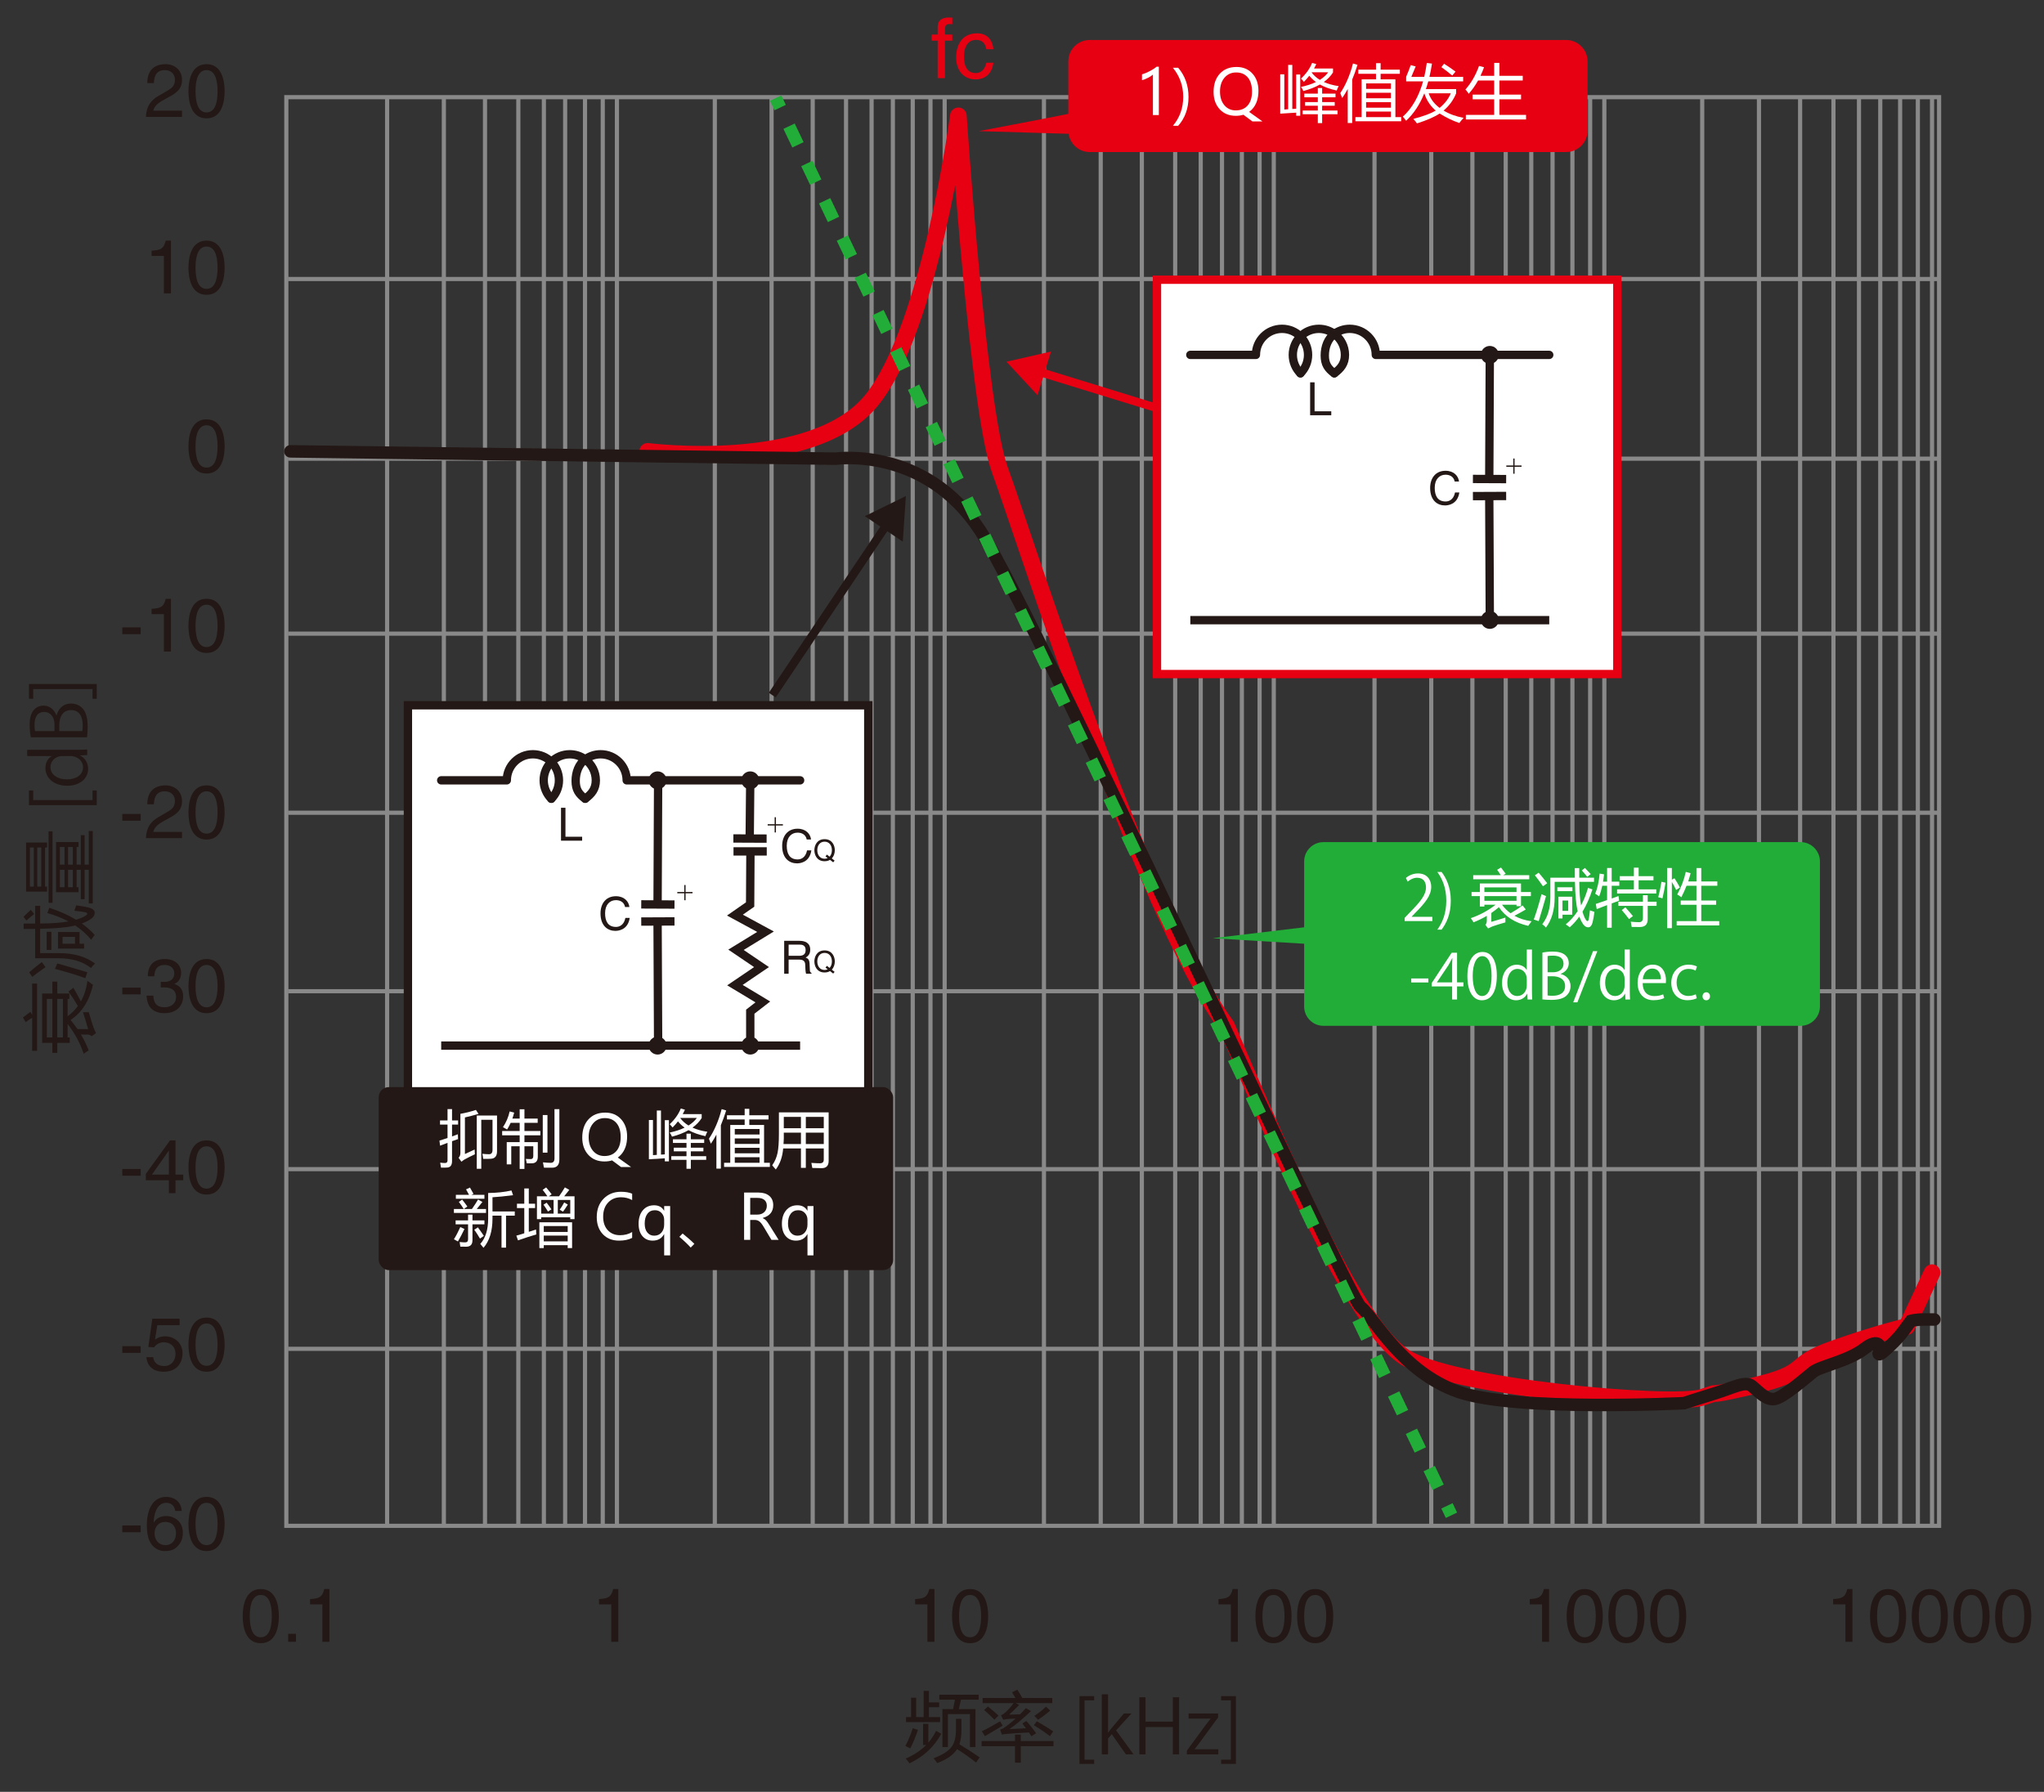 <?xml version="1.0" encoding="UTF-8"?>
<svg xmlns="http://www.w3.org/2000/svg" viewBox="0 0 490.481 430.021">
  <rect x="0" y="0" width="490.481" height="430.021" fill="#333333" stroke="none"/>
  <g id="uuid-98324f11-a0fa-415a-8ec9-ade8608ad5ac" data-name="グラフ罫線">
    <line x1="69.119" y1="66.957" x2="465.374" y2="66.957" style="fill: none; stroke: #898989; stroke-miterlimit: 10;"/>
    <line x1="69.119" y1="110.078" x2="465.374" y2="110.078" style="fill: none; stroke: #898989; stroke-miterlimit: 10;"/>
    <line x1="69.119" y1="152.065" x2="465.374" y2="152.065" style="fill: none; stroke: #898989; stroke-miterlimit: 10;"/>
    <line x1="69.119" y1="195.044" x2="465.374" y2="195.044" style="fill: none; stroke: #898989; stroke-miterlimit: 10;"/>
    <line x1="69.119" y1="237.882" x2="465.374" y2="237.882" style="fill: none; stroke: #898989; stroke-miterlimit: 10;"/>
    <line x1="69.119" y1="280.577" x2="465.374" y2="280.577" style="fill: none; stroke: #898989; stroke-miterlimit: 10;"/>
    <line x1="69.119" y1="323.698" x2="465.374" y2="323.698" style="fill: none; stroke: #898989; stroke-miterlimit: 10;"/>
    <g>
      <line x1="92.892" y1="23.553" x2="92.892" y2="366.135" style="fill: none; stroke: #898989; stroke-miterlimit: 10;"/>
      <line x1="106.509" y1="23.553" x2="106.509" y2="366.135" style="fill: none; stroke: #898989; stroke-miterlimit: 10;"/>
      <line x1="116.381" y1="23.553" x2="116.381" y2="366.135" style="fill: none; stroke: #898989; stroke-miterlimit: 10;"/>
      <line x1="124.381" y1="23.553" x2="124.381" y2="366.135" style="fill: none; stroke: #898989; stroke-miterlimit: 10;"/>
      <line x1="130.509" y1="23.553" x2="130.509" y2="366.135" style="fill: none; stroke: #898989; stroke-miterlimit: 10;"/>
      <line x1="135.615" y1="23.553" x2="135.615" y2="366.135" style="fill: none; stroke: #898989; stroke-miterlimit: 10;"/>
      <line x1="140.381" y1="23.553" x2="140.381" y2="366.135" style="fill: none; stroke: #898989; stroke-miterlimit: 10;"/>
      <line x1="144.637" y1="23.553" x2="144.637" y2="366.135" style="fill: none; stroke: #898989; stroke-miterlimit: 10;"/>
      <line x1="148.041" y1="23.553" x2="148.041" y2="366.135" style="fill: none; stroke: #898989; stroke-miterlimit: 10;"/>
    </g>
    <g>
      <line x1="171.53" y1="23.553" x2="171.53" y2="366.135" style="fill: none; stroke: #898989; stroke-miterlimit: 10;"/>
      <line x1="185.147" y1="23.553" x2="185.147" y2="366.135" style="fill: none; stroke: #898989; stroke-miterlimit: 10;"/>
      <line x1="195.02" y1="23.553" x2="195.02" y2="366.135" style="fill: none; stroke: #898989; stroke-miterlimit: 10;"/>
      <line x1="203.02" y1="23.553" x2="203.02" y2="366.135" style="fill: none; stroke: #898989; stroke-miterlimit: 10;"/>
      <line x1="209.147" y1="23.553" x2="209.147" y2="366.135" style="fill: none; stroke: #898989; stroke-miterlimit: 10;"/>
      <line x1="214.254" y1="23.553" x2="214.254" y2="366.135" style="fill: none; stroke: #898989; stroke-miterlimit: 10;"/>
      <line x1="219.02" y1="23.553" x2="219.02" y2="366.135" style="fill: none; stroke: #898989; stroke-miterlimit: 10;"/>
      <line x1="223.275" y1="23.553" x2="223.275" y2="366.135" style="fill: none; stroke: #898989; stroke-miterlimit: 10;"/>
      <line x1="226.679" y1="23.553" x2="226.679" y2="366.135" style="fill: none; stroke: #898989; stroke-miterlimit: 10;"/>
    </g>
    <g>
      <line x1="250.509" y1="23.553" x2="250.509" y2="366.135" style="fill: none; stroke: #898989; stroke-miterlimit: 10;"/>
      <line x1="264.126" y1="23.553" x2="264.126" y2="366.135" style="fill: none; stroke: #898989; stroke-miterlimit: 10;"/>
      <line x1="273.998" y1="23.553" x2="273.998" y2="366.135" style="fill: none; stroke: #898989; stroke-miterlimit: 10;"/>
      <line x1="281.998" y1="23.553" x2="281.998" y2="366.135" style="fill: none; stroke: #898989; stroke-miterlimit: 10;"/>
      <line x1="288.126" y1="23.553" x2="288.126" y2="366.135" style="fill: none; stroke: #898989; stroke-miterlimit: 10;"/>
      <line x1="293.232" y1="23.553" x2="293.232" y2="366.135" style="fill: none; stroke: #898989; stroke-miterlimit: 10;"/>
      <line x1="297.998" y1="23.553" x2="297.998" y2="366.135" style="fill: none; stroke: #898989; stroke-miterlimit: 10;"/>
      <line x1="302.254" y1="23.553" x2="302.254" y2="366.135" style="fill: none; stroke: #898989; stroke-miterlimit: 10;"/>
      <line x1="305.658" y1="23.553" x2="305.658" y2="366.135" style="fill: none; stroke: #898989; stroke-miterlimit: 10;"/>
    </g>
    <g>
      <line x1="329.828" y1="23.553" x2="329.828" y2="366.135" style="fill: none; stroke: #898989; stroke-miterlimit: 10;"/>
      <line x1="343.445" y1="23.553" x2="343.445" y2="366.135" style="fill: none; stroke: #898989; stroke-miterlimit: 10;"/>
      <line x1="353.317" y1="23.553" x2="353.317" y2="366.135" style="fill: none; stroke: #898989; stroke-miterlimit: 10;"/>
      <line x1="361.317" y1="23.553" x2="361.317" y2="366.135" style="fill: none; stroke: #898989; stroke-miterlimit: 10;"/>
      <line x1="367.445" y1="23.553" x2="367.445" y2="366.135" style="fill: none; stroke: #898989; stroke-miterlimit: 10;"/>
      <line x1="372.552" y1="23.553" x2="372.552" y2="366.135" style="fill: none; stroke: #898989; stroke-miterlimit: 10;"/>
      <line x1="377.317" y1="23.553" x2="377.317" y2="366.135" style="fill: none; stroke: #898989; stroke-miterlimit: 10;"/>
      <line x1="381.573" y1="23.553" x2="381.573" y2="366.135" style="fill: none; stroke: #898989; stroke-miterlimit: 10;"/>
      <line x1="384.977" y1="23.553" x2="384.977" y2="366.135" style="fill: none; stroke: #898989; stroke-miterlimit: 10;"/>
    </g>
    <g>
      <line x1="408.466" y1="23.553" x2="408.466" y2="366.135" style="fill: none; stroke: #898989; stroke-miterlimit: 10;"/>
      <line x1="422.083" y1="23.553" x2="422.083" y2="366.135" style="fill: none; stroke: #898989; stroke-miterlimit: 10;"/>
      <line x1="431.956" y1="23.553" x2="431.956" y2="366.135" style="fill: none; stroke: #898989; stroke-miterlimit: 10;"/>
      <line x1="439.956" y1="23.553" x2="439.956" y2="366.135" style="fill: none; stroke: #898989; stroke-miterlimit: 10;"/>
      <line x1="446.083" y1="23.553" x2="446.083" y2="366.135" style="fill: none; stroke: #898989; stroke-miterlimit: 10;"/>
      <line x1="451.19" y1="23.553" x2="451.19" y2="366.135" style="fill: none; stroke: #898989; stroke-miterlimit: 10;"/>
      <line x1="455.956" y1="23.553" x2="455.956" y2="366.135" style="fill: none; stroke: #898989; stroke-miterlimit: 10;"/>
      <line x1="460.211" y1="23.553" x2="460.211" y2="366.135" style="fill: none; stroke: #898989; stroke-miterlimit: 10;"/>
      <line x1="463.615" y1="23.553" x2="463.615" y2="366.135" style="fill: none; stroke: #898989; stroke-miterlimit: 10;"/>
    </g>
    <rect x="68.707" y="23.318" width="396.599" height="342.857" style="fill: none; stroke: #898989; stroke-miterlimit: 10;"/>
  </g>
  <g id="uuid-890682e3-7256-4cb8-82aa-e0592b900a97" data-name="グラフ　">
    <path d="M155.417,108.319s39.603,5.106,53.73-12.255,20.823-68.257,20.823-68.257c0,0,4.698,70.81,10.009,85.108s33.906,105.191,54.332,133.277c16.556,38.949,31.518,71.611,42.313,79.209s64.926,12.221,71.843,9.935-2.666,.729,11.972-2.675,8.283-4.987,19.518-8.962,17.589-5.336,17.589-5.336l6.071-12.936" style="fill: none; stroke: #e60012; stroke-linecap: round; stroke-linejoin: round; stroke-width: 4px;"/>
    <path d="M69.686,108.319l130.837,1.759s21.447-3.121,34.723,17.305,87.887,183.489,91.234,186.213,9.872,15.66,23.489,20.426,54.128,2.723,54.128,2.723c0,0,3.064-1.021,7.489-2.383s7.206-3.064,8.851-1.702,3.404,3.404,5.447,3.064,7.489-5.106,9.191-6.468,8.397-2.604,12.255-5.557,3.858,0,3.858,0c0,0-1.588,2.953,1.589,0s3.745-3.975,4.766-5.336l1.021-1.362s1.078-.34,3.064-.34h2.553" style="fill: none; stroke: #231815; stroke-linecap: round; stroke-miterlimit: 10; stroke-width: 3px;"/>
    <g>
      <line x1="186.139" y1="23.553" x2="187.215" y2="25.81" style="fill: none; stroke: #22ac38; stroke-miterlimit: 10; stroke-width: 3px;"/>
      <line x1="189.349" y1="30.284" x2="346.152" y2="359.145" style="fill: none; stroke: #22ac38; stroke-dasharray: 0 0 4.957 4.957; stroke-miterlimit: 10; stroke-width: 3px;"/>
      <line x1="347.219" y1="361.382" x2="348.295" y2="363.638" style="fill: none; stroke: #22ac38; stroke-miterlimit: 10; stroke-width: 3px;"/>
    </g>
  </g>
  <g id="uuid-9876bdc3-a6bd-4ced-b4f5-93f45d8b896f" data-name="回路図">
    <rect x="277.63" y="67.128" width="110.468" height="94.638" style="fill: #fff; stroke: #e60012; stroke-miterlimit: 10; stroke-width: 2px;"/>
    <g>
      <line x1="285.63" y1="148.83" x2="371.757" y2="148.83" style="fill: none; stroke: #231815; stroke-miterlimit: 10; stroke-width: 2px;"/>
      <g>
        <line x1="357.497" y1="85.17" x2="357.367" y2="114.191" style="fill: none; stroke: #231815; stroke-miterlimit: 10; stroke-width: 2px;"/>
        <line x1="353.443" y1="114.939" x2="361.422" y2="114.975" style="fill: none; stroke: #231815; stroke-miterlimit: 10; stroke-width: 2px;"/>
      </g>
      <g>
        <line x1="357.497" y1="148.83" x2="357.367" y2="119.809" style="fill: none; stroke: #231815; stroke-miterlimit: 10; stroke-width: 2px;"/>
        <line x1="353.443" y1="119.061" x2="361.422" y2="119.025" style="fill: none; stroke: #231815; stroke-miterlimit: 10; stroke-width: 2px;"/>
      </g>
      <circle cx="357.497" cy="85.17" r="1.149" style="fill: none; stroke: #231815; stroke-miterlimit: 10; stroke-width: 2px;"/>
      <circle cx="357.497" cy="148.773" r="1.149" style="fill: none; stroke: #231815; stroke-miterlimit: 10; stroke-width: 2px;"/>
      <g>
        <path d="M320.183,89.591c-1.546-1.139-2.287-2.215-2.287-4.282s.741-4.033,2.287-5.172c-1.037-.764-2.315-1.221-3.702-1.221-1.729,0-3.293,.701-4.426,1.835,1.131,1.132,1.83,2.695,1.83,4.421s-.699,3.289-1.83,4.421" style="fill: none; stroke: #231815; stroke-linecap: round; stroke-linejoin: round; stroke-width: 2px;"/>
        <path d="M320.183,89.591c1.546-1.139,2.553-2.353,2.553-4.421s-1.007-3.895-2.553-5.034c1.037-.764,2.315-1.221,3.702-1.221,3.455,0,6.255,2.801,6.255,6.255h.851s40.766,0,40.766,0" style="fill: none; stroke: #231815; stroke-linecap: round; stroke-linejoin: round; stroke-width: 2px;"/>
        <path d="M312.055,89.591c-1.131-1.132-1.83-2.695-1.83-4.421s.699-3.289,1.83-4.421c-1.132-1.133-2.697-1.835-4.426-1.835-3.455,0-6.255,2.801-6.255,6.255h-.936s-14.809,0-14.809,0" style="fill: none; stroke: #231815; stroke-linecap: round; stroke-linejoin: round; stroke-width: 2px;"/>
      </g>
      <path d="M315.448,98.706h4.005v.946h-5.072v-7.899h1.067v6.953Z" style="fill: #231815;"/>
      <path d="M349.075,115.564c-.297-1.386-1.452-1.639-2.211-1.639-1.431,0-2.586,1.056-2.586,3.136,0,1.859,.66,3.289,2.618,3.289,.693,0,1.893-.33,2.256-2.167h1.034c-.44,2.981-2.86,3.113-3.455,3.113-1.793,0-3.553-1.166-3.553-4.203,0-2.431,1.386-4.115,3.686-4.115,2.035,0,3.091,1.266,3.245,2.585h-1.034Z" style="fill: #231815;"/>
      <path d="M365.108,111.708v.315h-1.672v1.667h-.31v-1.667h-1.672v-.315h1.672v-1.672h.31v1.672h1.672Z" style="fill: #231815;"/>
    </g>
    <g>
      <line x1="277.63" y1="97.936" x2="241.512" y2="86.808" style="fill: #fff;"/>
      <g>
        <line x1="277.63" y1="97.936" x2="249.055" y2="89.132" style="fill: none; stroke: #e60012; stroke-miterlimit: 10; stroke-width: 2px;"/>
        <polygon points="252.204 84.363 241.512 86.807 248.974 94.846 252.204 84.363" style="fill: #e60012;"/>
      </g>
    </g>
    <rect x="97.885" y="169.255" width="110.468" height="93.447" style="fill: #fff; stroke: #231815; stroke-miterlimit: 10; stroke-width: 2px;"/>
    <g>
      <line x1="105.87" y1="250.929" x2="191.997" y2="250.929" style="fill: none; stroke: #231815; stroke-miterlimit: 10; stroke-width: 2px;"/>
      <line x1="157.926" y1="187.269" x2="157.796" y2="216.29" style="fill: none; stroke: #231815; stroke-miterlimit: 10; stroke-width: 2px;"/>
      <line x1="153.872" y1="217.038" x2="161.851" y2="217.074" style="fill: none; stroke: #231815; stroke-miterlimit: 10; stroke-width: 2px;"/>
      <g>
        <line x1="180.035" y1="186.961" x2="179.905" y2="200.471" style="fill: none; stroke: #231815; stroke-miterlimit: 10; stroke-width: 2px;"/>
        <line x1="175.981" y1="201.219" x2="183.959" y2="201.255" style="fill: none; stroke: #231815; stroke-miterlimit: 10; stroke-width: 2px;"/>
      </g>
      <g>
        <polyline points="180.071 205.089 180.001 217.074 176.353 219.61 183.694 223.596 176.608 227.936 182.736 232.085 176.353 236.418 183.055 240.447 180.035 242.787 180.035 251.303" style="fill: none; stroke: #231815; stroke-miterlimit: 10; stroke-width: 2px;"/>
        <line x1="183.991" y1="204.324" x2="176.013" y2="204.324" style="fill: none; stroke: #231815; stroke-miterlimit: 10; stroke-width: 2px;"/>
      </g>
      <g>
        <line x1="157.926" y1="250.929" x2="157.796" y2="221.908" style="fill: none; stroke: #231815; stroke-miterlimit: 10; stroke-width: 2px;"/>
        <line x1="153.872" y1="221.16" x2="161.851" y2="221.124" style="fill: none; stroke: #231815; stroke-miterlimit: 10; stroke-width: 2px;"/>
      </g>
      <circle cx="157.796" cy="187.269" r="1.149" style="fill: none; stroke: #231815; stroke-miterlimit: 10; stroke-width: 2px;"/>
      <circle cx="157.796" cy="250.929" r="1.149" style="fill: none; stroke: #231815; stroke-miterlimit: 10; stroke-width: 2px;"/>
      <circle cx="180.035" cy="250.929" r="1.149" style="fill: none; stroke: #231815; stroke-miterlimit: 10; stroke-width: 2px;"/>
      <circle cx="180.035" cy="187.269" r="1.149" style="fill: none; stroke: #231815; stroke-miterlimit: 10; stroke-width: 2px;"/>
      <g>
        <path d="M140.423,191.69c-1.546-1.139-2.287-2.215-2.287-4.282s.741-4.033,2.287-5.172c-1.037-.764-2.315-1.221-3.702-1.221-1.729,0-3.293,.701-4.426,1.835,1.131,1.132,1.83,2.695,1.83,4.421s-.699,3.289-1.83,4.421" style="fill: none; stroke: #231815; stroke-linecap: round; stroke-linejoin: round; stroke-width: 2px;"/>
        <path d="M140.423,191.69c1.546-1.139,2.553-2.353,2.553-4.421s-1.007-3.895-2.553-5.034c1.037-.764,2.315-1.221,3.702-1.221,3.455,0,6.255,2.801,6.255,6.255h.851s40.766,0,40.766,0" style="fill: none; stroke: #231815; stroke-linecap: round; stroke-linejoin: round; stroke-width: 2px;"/>
        <path d="M132.295,191.69c-1.131-1.132-1.83-2.695-1.83-4.421s.699-3.289,1.83-4.421c-1.132-1.133-2.697-1.835-4.426-1.835-3.455,0-6.255,2.801-6.255,6.255h-.936s-14.809,0-14.809,0" style="fill: none; stroke: #231815; stroke-linecap: round; stroke-linejoin: round; stroke-width: 2px;"/>
      </g>
      <path d="M135.688,200.805h4.005v.946h-5.072v-7.899h1.067v6.953Z" style="fill: #231815;"/>
      <path d="M149.995,217.663c-.297-1.386-1.452-1.639-2.211-1.639-1.431,0-2.586,1.056-2.586,3.136,0,1.858,.66,3.289,2.618,3.289,.693,0,1.893-.33,2.256-2.167h1.034c-.44,2.981-2.86,3.113-3.455,3.113-1.793,0-3.553-1.166-3.553-4.203,0-2.431,1.386-4.114,3.686-4.114,2.035,0,3.091,1.266,3.245,2.585h-1.034Z" style="fill: #231815;"/>
      <g>
        <path d="M193.585,201.463c-.297-1.386-1.452-1.639-2.211-1.639-1.431,0-2.586,1.056-2.586,3.136,0,1.859,.66,3.289,2.618,3.289,.693,0,1.893-.33,2.256-2.167h1.034c-.44,2.981-2.86,3.113-3.455,3.113-1.793,0-3.553-1.166-3.553-4.202,0-2.432,1.386-4.115,3.686-4.115,2.035,0,3.091,1.266,3.245,2.585h-1.034Z" style="fill: #231815;"/>
        <path d="M199.937,206.942l-.771-.595c-.329,.21-.764,.336-1.296,.336-1.877,0-2.451-1.562-2.451-2.647s.574-2.647,2.451-2.647,2.451,1.562,2.451,2.647c0,.638-.196,1.429-.729,1.968l.687,.532-.343,.406Zm-1.506-1.849l.637,.497c.357-.357,.554-.91,.554-1.555,0-1.184-.658-2.045-1.751-2.045s-1.751,.862-1.751,2.045,.658,2.045,1.751,2.045c.28,0,.532-.056,.742-.161l-.525-.406,.344-.42Z" style="fill: #231815;"/>
      </g>
      <g>
        <path d="M189.24,233.682h-1.067v-7.899h3.653c1.298,0,2.596,.451,2.596,2.123,0,1.166-.594,1.596-1.1,1.893,.451,.187,.901,.385,.946,1.485l.065,1.43c.011,.44,.066,.605,.396,.792v.177h-1.31c-.154-.484-.187-1.684-.187-1.98,0-.649-.133-1.408-1.408-1.408h-2.586v3.389Zm0-4.302h2.476c.781,0,1.606-.198,1.606-1.364,0-1.222-.892-1.32-1.42-1.32h-2.662v2.685Z" style="fill: #231815;"/>
        <path d="M199.937,233.639l-.771-.596c-.329,.21-.764,.337-1.296,.337-1.877,0-2.451-1.562-2.451-2.647s.574-2.647,2.451-2.647,2.451,1.562,2.451,2.647c0,.637-.196,1.429-.729,1.968l.687,.532-.343,.406Zm-1.506-1.85l.637,.498c.357-.357,.554-.911,.554-1.555,0-1.185-.658-2.046-1.751-2.046s-1.751,.861-1.751,2.046,.658,2.045,1.751,2.045c.28,0,.532-.057,.742-.161l-.525-.406,.344-.421Z" style="fill: #231815;"/>
      </g>
      <path d="M166.18,214.062v.315h-1.672v1.666h-.31v-1.666h-1.672v-.315h1.672v-1.672h.31v1.672h1.672Z" style="fill: #231815;"/>
      <path d="M187.866,197.794v.315h-1.672v1.667h-.31v-1.667h-1.672v-.315h1.672v-1.672h.31v1.672h1.672Z" style="fill: #231815;"/>
    </g>
    <g>
      <line x1="185.319" y1="166.815" x2="217.374" y2="119.043" style="fill: #fff;"/>
      <g>
        <line x1="185.319" y1="166.815" x2="212.976" y2="125.597" style="fill: none; stroke: #231815; stroke-miterlimit: 10; stroke-width: 2px;"/>
        <polygon points="216.637 129.986 217.375 119.043 207.528 123.874 216.637 129.986" style="fill: #231815;"/>
      </g>
    </g>
  </g>
  <g id="uuid-3ba3a919-d25c-46c1-97aa-cdb49b95473f" data-name="テキスト">
    <g>
      <path d="M226.756,9.752v9.002h-1.761V9.752h-1.44v-1.46h1.44v-1.8c0-1.58,1-2.3,2.721-2.3,.26,0,.52,.02,.8,.04v1.58c-.22-.02-.5-.04-.72-.04-.76,0-1.04,.38-1.04,1.22v1.3h1.76v1.46h-1.76Z" style="fill: #e60012;"/>
      <path d="M236.677,11.813c-.22-1.4-1-2.241-2.48-2.241-2.181,0-2.881,2.081-2.881,3.941,0,1.8,.44,4.021,2.861,4.021,1.18,0,2.2-.88,2.5-2.48h1.7c-.18,1.66-1.2,4.001-4.261,4.001-2.941,0-4.681-2.221-4.681-5.241,0-3.241,1.561-5.821,5.021-5.821,2.741,0,3.781,2,3.921,3.821h-1.7Z" style="fill: #e60012;"/>
    </g>
    <g>
      <path d="M217.247,418.989c.645-1.148,1.236-2.561,1.775-4.236l1.248,.387c-.574,1.723-1.189,3.205-1.846,4.447-.352-.199-.744-.398-1.178-.598Zm4.254-5.291h1.266v4.518c.738-.855,1.359-1.805,1.863-2.848l1.23,.721c-1.676,3.105-4.213,5.467-7.611,7.084-.223-.316-.527-.697-.914-1.143,1.98-.855,3.621-1.945,4.922-3.27h-.756v-5.062Zm-4.096-1.617h1.213v-4.658h1.23v4.658h1.793v-6.293h1.266v2.76h2.461v1.16h-2.461v2.373h2.689v1.195h-8.191v-1.195Zm11.988,.422h1.318v2.672c0,1.348-.164,2.49-.492,3.428,1.816,1.102,3.434,2.15,4.852,3.146l-.844,1.23c-1.441-1.137-2.965-2.209-4.57-3.217-.07,.117-.146,.229-.229,.334-.855,1.184-2.361,2.186-4.518,3.006-.258-.363-.557-.744-.896-1.143,2.027-.762,3.434-1.629,4.219-2.602,.773-.938,1.16-2.361,1.16-4.271v-2.584Zm-3.252-2.338h2.566l.439-2.268h-3.744v-1.195h9.439v1.195h-4.236l-.527,2.268h3.99v9.105h-1.318v-7.91h-5.291v7.91h-1.318v-9.105Z" style="fill: #231815;"/>
      <path d="M235.546,417.829h8.016v-1.547h1.389v1.547h7.84v1.23h-7.84v3.955h-1.389v-3.955h-8.016v-1.23Zm4.43-4.729l.633,1.037c-1.395,.82-2.818,1.658-4.271,2.514l-.738-1.178c1.219-.574,2.678-1.365,4.377-2.373Zm2.268,1.863c.182-.012,1.497-.079,3.946-.202-.293-.41-.577-.794-.853-1.151l.949-.598c.844,.938,1.623,1.922,2.338,2.953l-1.125,.703c-.205-.311-.407-.612-.606-.905-2.227,.123-4.069,.243-5.528,.36-.258,.023-.568,.076-.932,.158l-.439-1.195c.352-.117,.615-.229,.791-.334,.99-.668,1.969-1.444,2.936-2.329-.85,.035-1.576,.079-2.18,.132-.246,.035-.516,.088-.809,.158l-.527-1.072c.293-.105,.562-.27,.809-.492,.791-.668,1.529-1.477,2.215-2.426h-7.436v-1.23h7.875c-.287-.521-.557-.979-.809-1.371l1.266-.615c.457,.697,.853,1.359,1.187,1.986h7.198v1.23h-8.78l.835,.439c-.949,.973-1.752,1.746-2.408,2.32,.668-.018,1.541-.038,2.619-.062,.469-.469,.938-.964,1.406-1.485l1.213,.703c-1.863,1.77-3.58,3.211-5.15,4.324Zm-6.082-4.57l.896-.861c.973,.773,1.822,1.506,2.549,2.197l-.984,.967c-.68-.715-1.5-1.482-2.461-2.303Zm12.639,2.689c1.676,.949,2.982,1.758,3.92,2.426l-.773,1.143c-1.207-.938-2.496-1.811-3.867-2.619l.721-.949Zm3.199-2.566c-.891,.773-1.857,1.506-2.9,2.197l-.896-.932c1.125-.738,2.057-1.477,2.795-2.215l1.002,.949Z" style="fill: #231815;"/>
      <path d="M262.556,423.308h-3.529v-16.259h3.529v1.008h-2.305v14.242h2.305v1.009Z" style="fill: #231815;"/>
      <path d="M272.008,421.021h-1.837l-3.385-4.844-.9,1.026v3.817h-1.494v-14.404h1.494v9.165h.036c.234-.343,.576-.774,.847-1.099l2.935-3.475h1.801l-3.691,4.051,4.195,5.762Z" style="fill: #231815;"/>
      <path d="M282.934,421.021h-1.494v-6.554h-6.555v6.554h-1.494v-13.702h1.494v5.852h6.555v-5.852h1.494v13.702Z" style="fill: #231815;"/>
      <path d="M292.293,411.209v.954l-4.483,6.121c-.378,.522-.738,.991-1.134,1.477v.036h5.672v1.225h-7.545v-.9l4.52-6.157c.396-.522,.757-.991,1.171-1.495v-.036h-5.276v-1.224h7.076Z" style="fill: #231815;"/>
      <path d="M293.028,407.05h3.547v16.259h-3.547v-1.009h2.323v-14.242h-2.323v-1.008Z" style="fill: #231815;"/>
    </g>
    <g>
      <path d="M7.717,252.186v-7.928c-.445,.258-.961,.604-1.547,1.037l-.668-1.107c.703-.551,1.301-1.002,1.793-1.354l.422,.721v-7.506h1.178v16.137h-1.178Zm8.719-14.221l1.16-.914c.48,.785,1.084,1.875,1.811,3.27,.797-1.418,1.324-3.064,1.582-4.939,.234,.188,.674,.51,1.318,.967-.855,3.809-2.648,6.621-5.379,8.438,.598,.703,1.154,1.43,1.67,2.18h2.549c-.41-1.453-.82-2.801-1.23-4.043,.516,.012,.979,.012,1.389,0,.445,1.559,.832,2.801,1.16,3.727,.164,.41,.357,.832,.58,1.266l-1.072,.773c-.211-.281-.609-.422-1.195-.422h-1.354c.727,1.219,1.348,2.496,1.863,3.832-.422,.223-.82,.486-1.195,.791-.891-2.613-2.18-4.998-3.867-7.154v3.234h.51v1.301h-2.988v2.391h-1.178v-2.391h-2.461v-11.848h2.461v-2.848h1.178v2.848h2.9v1.301h-.422v4.166c.961-.703,1.781-1.523,2.461-2.461-.75-1.289-1.5-2.443-2.25-3.463Zm-5.203,1.758v9.246h1.336v-9.246h-1.336Zm3.867,0h-1.354v9.246h1.354v-9.246Z" style="fill: #231815;"/>
      <path d="M6.346,220.915l-.703-.896c.586-.586,1.172-1.143,1.758-1.67l.791,1.002c-.609,.48-1.225,1.002-1.846,1.564Zm15.539,4.623c-1.066-1.307-2.344-2.452-3.832-3.437-1.852,.463-4.658,.727-8.42,.791v5.845h4.482c3.586,0,6.48,.832,8.684,2.496-.457,.434-.779,.791-.967,1.072-1.969-1.559-4.564-2.338-7.787-2.338h-5.607v-7.049c-.943,.012-1.863,.018-2.76,.018v-1.283c.891,0,1.811-.003,2.76-.009v-4.245h1.195v4.236c2.83-.023,5.098-.19,6.803-.501-1.506-.809-3.193-1.479-5.062-2.013l.439-1.266c2.443,.791,4.585,1.743,6.425,2.856,1.055-.299,1.86-.642,2.417-1.028,.457-.375,.363-.633-.281-.773-.691-.129-1.535-.24-2.531-.334,.199-.551,.346-.984,.439-1.301,1.242,.164,2.268,.346,3.076,.545,.926,.258,1.383,.68,1.371,1.266,.012,.504-.275,.979-.861,1.424-.656,.439-1.4,.812-2.232,1.116,1.178,.844,2.209,1.767,3.094,2.769-.316,.363-.598,.744-.844,1.143Zm-14.133,8.895l-.756-1.09c.949-.82,1.963-1.641,3.041-2.461l.879,1.213c-1.383,.961-2.438,1.74-3.164,2.338Zm3.445-6.469v-4.342h1.125v4.342h-1.125Zm9.281,6.785c-1.957-.727-4.389-1.471-7.295-2.232,.211-.445,.398-.879,.562-1.301,1.887,.527,4.289,1.23,7.207,2.109l-.475,1.424Zm-6.557-7.102v-3.973h5.168v2.812h1.09v1.16h-6.258Zm4.078-2.812h-2.988v1.652h2.988v-1.652Z" style="fill: #231815;"/>
      <path d="M6.258,213.972v-11.777h5.027v1.195h-.475v9.387h.475v1.195H6.258Zm.914-10.582v9.387h.932v-9.387h-.932Zm2.725,9.387v-9.387h-.949v9.387h.949Zm1.758,3.885v-17.156h.949v17.156h-.949Zm9.65,.141v-8.068h-1.002v7.049h-.914v-7.049h-1.002v4.184h.457v1.195h-5.396v-12.041h5.396v1.195h-.457v4.236h1.002v-7.066h.914v7.066h1.002v-8.068h.949v17.367h-.949Zm-6.943-13.535v4.236h1.125v-4.236h-1.125Zm1.125,9.65v-4.184h-1.125v4.184h1.125Zm1.986-5.414v-4.236h-1.143v4.236h1.143Zm0,5.414v-4.184h-1.143v4.184h1.143Z" style="fill: #231815;"/>
      <path d="M23.215,189.702v3.529H6.956v-3.529h1.009v2.305h14.242v-2.305h1.008Z" style="fill: #231815;"/>
      <path d="M18.498,179.945c.792,0,1.765-.036,2.431-.072v1.333l-1.675,.072v.054c1.026,.504,1.891,1.62,1.891,3.205,0,2.269-1.963,4.033-4.987,4.033-3.313,0-5.258-1.944-5.258-4.231,0-1.44,.702-2.413,1.513-2.863v-.036H6.524v-1.495h11.974Zm-3.457,1.495c-1.963,0-2.936,1.386-2.936,2.647,0,1.854,1.729,2.953,3.979,2.953,2.07,0,3.835-.972,3.835-2.899,0-1.621-1.422-2.701-2.988-2.701h-1.891Z" style="fill: #231815;"/>
      <path d="M13.582,171.666c.307-1.296,1.387-2.827,3.457-2.827,1.225,0,2.089,.468,2.701,1.098,.9,.918,1.296,2.395,1.296,4.465,0,1.134-.09,1.98-.144,2.539H7.406c-.162-.756-.288-1.837-.288-2.953,0-1.692,.324-2.809,1.009-3.619,.558-.648,1.351-1.026,2.376-1.026,1.351,0,2.521,.918,3.025,2.323h.054Zm-.504,2.179c0-1.818-1.044-2.989-2.448-2.989h-.019c-1.62,0-2.322,1.188-2.322,3.061,0,.792,.054,1.26,.126,1.53h4.663v-1.603Zm6.68,1.603c.072-.342,.091-.828,.091-1.458,0-1.891-.738-3.583-2.81-3.583-2.053,0-2.809,1.783-2.809,3.601v1.44h5.527Z" style="fill: #231815;"/>
      <path d="M6.956,167.69v-3.547H23.215v3.547h-1.008v-2.322H7.965v2.322h-1.009Z" style="fill: #231815;"/>
    </g>
    <g>
      <path d="M62.578,394.345c-3.637,0-4.339-3.871-4.339-6.5s.702-6.5,4.339-6.5,4.339,3.872,4.339,6.5-.702,6.5-4.339,6.5Zm0-11.577c-1.818,0-2.646,1.908-2.646,5.077s.828,5.078,2.646,5.078,2.647-1.909,2.647-5.078-.828-5.077-2.647-5.077Z" style="fill: #231815;"/>
      <path d="M71.02,394.003h-1.873v-1.908h1.873v1.908Z" style="fill: #231815;"/>
      <path d="M79.049,394.003h-1.692v-8.984h-2.953v-1.261c2.053-.144,2.899-.342,3.403-2.413h1.242v12.658Z" style="fill: #231815;"/>
    </g>
    <path d="M148.377,394.002h-1.692v-8.984h-2.953v-1.261c2.053-.144,2.899-.342,3.403-2.413h1.242v12.658Z" style="fill: #231815;"/>
    <g>
      <path d="M224.237,394.003h-1.692v-8.984h-2.953v-1.261c2.053-.144,2.899-.342,3.403-2.413h1.242v12.658Z" style="fill: #231815;"/>
      <path d="M232.786,394.345c-3.637,0-4.339-3.871-4.339-6.5s.703-6.5,4.339-6.5,4.339,3.871,4.339,6.5-.702,6.5-4.339,6.5Zm0-11.577c-1.818,0-2.646,1.908-2.646,5.077s.828,5.078,2.646,5.078,2.647-1.909,2.647-5.078-.828-5.077-2.647-5.077Z" style="fill: #231815;"/>
    </g>
    <g>
      <path d="M297.037,394.003h-1.692v-8.984h-2.953v-1.261c2.053-.144,2.899-.342,3.403-2.413h1.242v12.658Z" style="fill: #231815;"/>
      <path d="M305.587,394.345c-3.638,0-4.34-3.871-4.34-6.5s.702-6.5,4.34-6.5,4.339,3.871,4.339,6.5-.702,6.5-4.339,6.5Zm0-11.577c-1.819,0-2.647,1.908-2.647,5.077s.828,5.078,2.647,5.078,2.646-1.909,2.646-5.078-.828-5.077-2.646-5.077Z" style="fill: #231815;"/>
      <path d="M315.595,394.345c-3.638,0-4.34-3.871-4.34-6.5s.702-6.5,4.34-6.5,4.339,3.871,4.339,6.5-.702,6.5-4.339,6.5Zm0-11.577c-1.819,0-2.647,1.908-2.647,5.077s.828,5.078,2.647,5.078,2.646-1.909,2.646-5.078-.828-5.077-2.646-5.077Z" style="fill: #231815;"/>
    </g>
    <g>
      <path d="M371.725,394.002h-1.692v-8.984h-2.953v-1.261c2.053-.144,2.899-.342,3.403-2.413h1.242v12.658Z" style="fill: #231815;"/>
      <path d="M380.275,394.344c-3.638,0-4.34-3.871-4.34-6.5s.702-6.5,4.34-6.5,4.339,3.871,4.339,6.5-.702,6.5-4.339,6.5Zm0-11.577c-1.819,0-2.647,1.908-2.647,5.077s.828,5.078,2.647,5.078,2.646-1.909,2.646-5.078-.828-5.077-2.646-5.077Z" style="fill: #231815;"/>
      <path d="M390.283,394.344c-3.638,0-4.34-3.871-4.34-6.5s.702-6.5,4.34-6.5,4.339,3.871,4.339,6.5-.702,6.5-4.339,6.5Zm0-11.577c-1.819,0-2.647,1.908-2.647,5.077s.828,5.078,2.647,5.078,2.646-1.909,2.646-5.078-.828-5.077-2.646-5.077Z" style="fill: #231815;"/>
      <path d="M400.291,394.344c-3.638,0-4.34-3.871-4.34-6.5s.702-6.5,4.34-6.5,4.339,3.871,4.339,6.5-.702,6.5-4.339,6.5Zm0-11.577c-1.819,0-2.647,1.908-2.647,5.077s.828,5.078,2.647,5.078,2.646-1.909,2.646-5.078-.828-5.077-2.646-5.077Z" style="fill: #231815;"/>
    </g>
    <g>
      <path d="M444.519,394.003h-1.692v-8.984h-2.953v-1.261c2.053-.144,2.899-.342,3.403-2.413h1.242v12.658Z" style="fill: #231815;"/>
      <path d="M453.069,394.345c-3.638,0-4.34-3.871-4.34-6.5s.702-6.5,4.34-6.5,4.339,3.872,4.339,6.5-.702,6.5-4.339,6.5Zm0-11.577c-1.819,0-2.647,1.908-2.647,5.077s.828,5.078,2.647,5.078,2.646-1.909,2.646-5.078-.828-5.077-2.646-5.077Z" style="fill: #231815;"/>
      <path d="M463.077,394.345c-3.638,0-4.34-3.871-4.34-6.5s.702-6.5,4.34-6.5,4.339,3.872,4.339,6.5-.702,6.5-4.339,6.5Zm0-11.577c-1.819,0-2.647,1.908-2.647,5.077s.828,5.078,2.647,5.078,2.646-1.909,2.646-5.078-.828-5.077-2.646-5.077Z" style="fill: #231815;"/>
      <path d="M473.085,394.345c-3.638,0-4.34-3.871-4.34-6.5s.702-6.5,4.34-6.5,4.339,3.872,4.339,6.5-.702,6.5-4.339,6.5Zm0-11.577c-1.819,0-2.647,1.908-2.647,5.077s.828,5.078,2.647,5.078,2.646-1.909,2.646-5.078-.828-5.077-2.646-5.077Z" style="fill: #231815;"/>
      <path d="M483.093,394.345c-3.638,0-4.34-3.871-4.34-6.5s.702-6.5,4.34-6.5,4.339,3.872,4.339,6.5-.702,6.5-4.339,6.5Zm0-11.577c-1.819,0-2.647,1.908-2.647,5.077s.828,5.078,2.647,5.078,2.646-1.909,2.646-5.078-.828-5.077-2.646-5.077Z" style="fill: #231815;"/>
    </g>
    <g>
      <path d="M35.342,19.937c0-4.123,3.007-4.537,4.375-4.537,2.197,0,3.961,1.422,3.961,3.781,0,2.269-1.495,3.223-3.385,4.231l-1.314,.72c-1.729,.955-2.106,1.945-2.179,2.431h6.878v1.495h-8.661c.09-2.629,1.278-4.033,2.971-5.023l1.675-.972c1.35-.774,2.322-1.296,2.322-2.953,0-1.008-.648-2.287-2.502-2.287-2.395,0-2.503,2.232-2.557,3.115h-1.584Z" style="fill: #231815;"/>
      <path d="M49.563,28.4c-3.637,0-4.339-3.872-4.339-6.5s.703-6.5,4.339-6.5,4.339,3.871,4.339,6.5-.702,6.5-4.339,6.5Zm0-11.578c-1.818,0-2.646,1.909-2.646,5.078s.828,5.078,2.646,5.078,2.647-1.909,2.647-5.078-.828-5.078-2.647-5.078Z" style="fill: #231815;"/>
    </g>
    <g>
      <path d="M41.014,70.405h-1.692v-8.985h-2.953v-1.26c2.053-.144,2.899-.342,3.403-2.413h1.242v12.658Z" style="fill: #231815;"/>
      <path d="M49.563,70.747c-3.637,0-4.339-3.872-4.339-6.5s.702-6.5,4.339-6.5,4.339,3.871,4.339,6.5-.702,6.5-4.339,6.5Zm0-11.578c-1.818,0-2.646,1.909-2.646,5.078s.828,5.078,2.646,5.078,2.647-1.909,2.647-5.078-.828-5.078-2.647-5.078Z" style="fill: #231815;"/>
    </g>
    <path d="M49.563,113.638c-3.637,0-4.339-3.871-4.339-6.5s.703-6.5,4.339-6.5,4.339,3.871,4.339,6.5-.702,6.5-4.339,6.5Zm0-11.578c-1.818,0-2.646,1.909-2.646,5.078s.828,5.077,2.646,5.077,2.647-1.908,2.647-5.077-.828-5.078-2.647-5.078Z" style="fill: #231815;"/>
    <g>
      <path d="M33.76,152.182h-4.412v-1.621h4.412v1.621Z" style="fill: #231815;"/>
      <path d="M41.014,156.359h-1.692v-8.985h-2.953v-1.26c2.053-.144,2.899-.342,3.403-2.413h1.242v12.658Z" style="fill: #231815;"/>
      <path d="M49.563,156.701c-3.637,0-4.339-3.872-4.339-6.5s.703-6.5,4.339-6.5,4.339,3.871,4.339,6.5-.702,6.5-4.339,6.5Zm0-11.578c-1.818,0-2.646,1.909-2.646,5.078s.828,5.078,2.646,5.078,2.647-1.909,2.647-5.078-.828-5.078-2.647-5.078Z" style="fill: #231815;"/>
    </g>
    <g>
      <path d="M33.76,196.96h-4.411v-1.621h4.411v1.621Z" style="fill: #231815;"/>
      <path d="M35.342,193.016c0-4.123,3.007-4.537,4.375-4.537,2.197,0,3.961,1.422,3.961,3.781,0,2.269-1.495,3.223-3.385,4.231l-1.314,.72c-1.729,.955-2.106,1.945-2.179,2.431h6.878v1.495h-8.661c.09-2.629,1.278-4.033,2.971-5.023l1.674-.972c1.351-.774,2.323-1.296,2.323-2.953,0-1.008-.648-2.287-2.502-2.287-2.395,0-2.503,2.232-2.557,3.115h-1.585Z" style="fill: #231815;"/>
      <path d="M49.563,201.479c-3.637,0-4.339-3.871-4.339-6.5s.702-6.5,4.339-6.5,4.339,3.871,4.339,6.5-.702,6.5-4.339,6.5Zm0-11.577c-1.818,0-2.646,1.909-2.646,5.078s.828,5.078,2.646,5.078,2.647-1.909,2.647-5.078-.828-5.078-2.647-5.078Z" style="fill: #231815;"/>
    </g>
    <g>
      <path d="M33.76,238.635h-4.411v-1.62h4.411v1.62Z" style="fill: #231815;"/>
      <path d="M38.583,235.61c.27,.018,.558,.036,.828,.036,1.225,0,2.413-.486,2.413-2.07,0-.757-.45-1.999-2.341-1.999-2.251,0-2.395,1.837-2.467,2.719h-1.548c0-1.854,.756-4.142,4.087-4.142,2.449,0,3.907,1.405,3.907,3.331,0,1.621-.936,2.396-1.621,2.611v.036c1.225,.396,2.107,1.26,2.107,2.952,0,2.071-1.333,4.069-4.556,4.069-.936,0-1.729-.233-2.34-.558-1.405-.738-1.783-2.197-1.891-3.655h1.638c.054,1.188,.342,2.791,2.701,2.791,1.62,0,2.754-.99,2.754-2.449,0-2.124-1.872-2.322-2.953-2.322-.234,0-.486,.018-.72,.018v-1.368Z" style="fill: #231815;"/>
      <path d="M49.563,243.154c-3.637,0-4.339-3.871-4.339-6.5s.702-6.5,4.339-6.5,4.339,3.871,4.339,6.5-.702,6.5-4.339,6.5Zm0-11.577c-1.818,0-2.646,1.908-2.646,5.077s.828,5.078,2.646,5.078,2.647-1.909,2.647-5.078-.828-5.077-2.647-5.077Z" style="fill: #231815;"/>
    </g>
    <g>
      <path d="M33.76,282.155h-4.412v-1.621h4.412v1.621Z" style="fill: #231815;"/>
      <path d="M42.112,283.253v3.079h-1.584v-3.079h-5.528v-1.548l5.798-8.031h1.314v8.211h1.855v1.368h-1.855Zm-5.653-1.368h4.069v-5.744h-.036l-4.033,5.744Z" style="fill: #231815;"/>
      <path d="M49.563,286.674c-3.637,0-4.339-3.871-4.339-6.5s.703-6.5,4.339-6.5,4.339,3.872,4.339,6.5-.702,6.5-4.339,6.5Zm0-11.577c-1.818,0-2.646,1.908-2.646,5.077s.828,5.078,2.646,5.078,2.647-1.909,2.647-5.078-.828-5.077-2.647-5.077Z" style="fill: #231815;"/>
    </g>
    <g>
      <path d="M33.76,324.68h-4.412v-1.621h4.412v1.621Z" style="fill: #231815;"/>
      <path d="M37.197,321.492c.54-.414,1.314-.792,2.449-.792,2.052,0,4.159,1.44,4.159,4.051,0,1.404-.63,4.447-4.591,4.447-1.657,0-3.781-.666-4.087-3.493h1.639c.162,1.477,1.26,2.125,2.683,2.125,1.639,0,2.665-1.314,2.665-2.898,0-1.819-1.242-2.81-2.809-2.81-.918,0-1.747,.433-2.341,1.207l-1.368-.072,.954-6.788h6.554v1.549h-5.366l-.54,3.475Z" style="fill: #231815;"/>
      <path d="M49.563,329.198c-3.637,0-4.339-3.871-4.339-6.5s.703-6.5,4.339-6.5,4.339,3.872,4.339,6.5-.702,6.5-4.339,6.5Zm0-11.577c-1.818,0-2.646,1.908-2.646,5.077s.828,5.078,2.646,5.078,2.647-1.909,2.647-5.078-.828-5.077-2.647-5.077Z" style="fill: #231815;"/>
    </g>
    <g>
      <path d="M33.76,367.711h-4.412v-1.62h4.412v1.62Z" style="fill: #231815;"/>
      <path d="M42.058,362.597c-.198-1.116-.811-1.944-2.179-1.944-2.485,0-3.007,3.349-3.007,4.682l.036,.036c.396-.685,1.278-1.549,3.007-1.549,1.548,0,3.961,.99,3.961,4.016,0,1.296-.342,2.232-1.206,3.169-.667,.737-1.423,1.224-3.205,1.224-.972,0-2.359-.432-3.259-1.836-.756-1.188-.973-2.737-.973-4.394,0-2.772,.9-6.771,4.682-6.771,1.458,0,3.529,.793,3.691,3.367h-1.548Zm-2.305,8.211c1.512,0,2.485-1.188,2.485-2.899,0-1.116-.594-2.664-2.557-2.664-1.746,0-2.593,1.26-2.593,2.755,0,1.35,.811,2.809,2.665,2.809Z" style="fill: #231815;"/>
      <path d="M49.563,372.23c-3.637,0-4.339-3.871-4.339-6.5s.703-6.5,4.339-6.5,4.339,3.871,4.339,6.5-.702,6.5-4.339,6.5Zm0-11.577c-1.818,0-2.646,1.908-2.646,5.077s.828,5.078,2.646,5.078,2.647-1.909,2.647-5.078-.828-5.077-2.647-5.077Z" style="fill: #231815;"/>
    </g>
    <rect x="90.874" y="260.894" width="123.447" height="43.915" rx="2.426" ry="2.426" style="fill: #231815;"/>
    <g>
      <path d="M105.455,273.73c.571-.165,1.216-.373,1.934-.622v-3.229h-1.802v-.996h1.802v-2.711h1.084v2.711h1.45v.996h-1.45v2.849c.439-.161,.903-.334,1.392-.521,.02,.479,.034,.865,.044,1.158-.469,.16-.947,.329-1.436,.505v4.769c0,.985-.381,1.503-1.143,1.553-.41,.029-.913,.038-1.509,.029-.049-.381-.112-.782-.19-1.201,.459,.059,.845,.088,1.157,.088,.4,0,.601-.211,.601-.631v-4.211c-.581,.22-1.177,.447-1.787,.682l-.146-1.217Zm8.438,2.139c.01,.392,.029,.772,.059,1.143-.908,.421-1.743,.841-2.505,1.26-.234,.146-.474,.322-.718,.527l-.688-.951c.293-.283,.439-.674,.439-1.172v-9.375c1.289-.225,2.529-.537,3.721-.938l.63,.951c-1.26,.372-2.349,.655-3.267,.85v8.789c.869-.39,1.646-.751,2.329-1.084Zm.513-8.158h4.863v8.584c0,1.133-.483,1.729-1.45,1.787-.518,.029-1.143,.039-1.875,.029-.039-.42-.103-.825-.19-1.217,.625,.069,1.162,.104,1.611,.104,.547,0,.82-.347,.82-1.041v-7.221h-2.695v11.748h-1.084v-12.773Z" style="fill: #fff;"/>
      <path d="M124.703,266.201h1.143v2.242h3.179v1.025h-3.179v1.963h3.823v1.025h-3.823v1.641h3.208v3.486c0,1.055-.479,1.586-1.436,1.596-.303,.01-.708,.01-1.216,0-.049-.312-.122-.663-.22-1.055,.479,.029,.869,.045,1.172,.045,.41,0,.615-.244,.615-.732v-2.344h-2.124v5.434h-1.143v-5.434h-2.021v4.336h-1.084v-5.332h3.105v-1.641h-4.204v-1.025h4.204v-1.963h-2.168c-.249,.562-.532,1.094-.85,1.596-.322-.185-.654-.37-.996-.557,.771-1.161,1.309-2.421,1.611-3.779l1.084,.279c-.127,.498-.271,.977-.432,1.436h1.75v-2.242Zm6.665,10.416h-1.128v-9.023h1.128v9.023Zm1.685-10.43h1.172v12.07c0,1.318-.581,1.977-1.743,1.977-.381,0-1.035-.005-1.963-.014-.059-.381-.137-.807-.234-1.275,.82,.078,1.436,.117,1.846,.117,.615,0,.923-.347,.923-1.039v-11.836Z" style="fill: #fff;"/>
      <path d="M139.718,273.006c0-1.831,.496-3.289,1.487-4.373s2.334-1.625,4.028-1.625c1.577,0,2.847,.529,3.809,1.589s1.443,2.438,1.443,4.138c0,1.842-.493,3.302-1.479,4.381-.234,.254-.486,.479-.754,.674l3.186,2.285h-2.41l-2.153-1.598c-.557,.171-1.165,.257-1.824,.257-1.611,0-2.903-.529-3.875-1.589s-1.458-2.439-1.458-4.139Zm1.538-.117c0,1.372,.35,2.472,1.051,3.3,.701,.827,1.615,1.241,2.743,1.241,1.211,0,2.162-.396,2.853-1.19,.691-.793,1.037-1.902,1.037-3.329,0-1.465-.338-2.595-1.014-3.391-.677-.796-1.603-1.193-2.78-1.193-1.157,0-2.095,.42-2.812,1.26s-1.077,1.94-1.077,3.303Z" style="fill: #fff;"/>
      <path d="M160.512,268.824v9.887h-.981v-.739l-3.823,.241v-9.434h.981v8.438l.923-.059v-10.648h.996v10.583l.923-.059v-8.21h.981Zm.19,.967c1.23-1.152,2.119-2.407,2.666-3.766l.996,.293c-.161,.357-.339,.709-.535,1.055h4.548v.938c-.542,.87-1.277,1.637-2.205,2.301,1.011,.459,2.2,.791,3.567,.996-.186,.312-.342,.664-.469,1.055-1.572-.338-2.92-.818-4.043-1.443-1.108,.635-2.432,1.155-3.97,1.561-.156-.361-.342-.689-.557-.982,1.382-.297,2.576-.69,3.582-1.179-.615-.449-1.147-.952-1.597-1.509-.391,.508-.823,.999-1.296,1.473-.205-.273-.435-.537-.688-.791Zm.381,7.676h3.647v-1.158h-3.047v-.879h3.047v-1.143h-3.252v-.879h3.252v-1.348h1.04v1.348h3.208v.879h-3.208v1.143h3.018v.879h-3.018v1.158h3.691v.879h-3.691v2.139h-1.04v-2.139h-3.647v-.879Zm6.138-9.186h-3.94l-.037,.052c.513,.693,1.169,1.284,1.97,1.772,.84-.522,1.509-1.13,2.007-1.824Z" style="fill: #fff;"/>
      <path d="M170.121,273.277c1.309-1.953,2.324-4.322,3.047-7.105l1.084,.322c-.391,1.26-.815,2.442-1.274,3.545v10.416h-1.069v-8.16c-.42,.782-.864,1.51-1.333,2.184-.137-.41-.288-.811-.454-1.201Zm3.633,5.771h1.479v-9.068h3.457v-1.332h-4.248v-.996h4.248v-1.553h1.113v1.553h4.614v.996h-4.614v1.332h3.545v9.068h1.392v.996h-10.986v-.996Zm8.511-8.102h-5.947v1.318h5.947v-1.318Zm-5.947,3.574h5.947v-1.318h-5.947v1.318Zm0,2.256h5.947v-1.318h-5.947v1.318Zm0,2.271h5.947v-1.334h-5.947v1.334Z" style="fill: #fff;"/>
      <path d="M192.196,280.264v-4.658h-4.263c-.166,2.032-.757,3.716-1.772,5.055-.254-.322-.542-.66-.864-1.012,.635-.898,1.064-1.894,1.289-2.988,.215-1.055,.322-2.549,.322-4.482v-5.229h11.938v11.645c0,1.162-.552,1.744-1.655,1.744-.674,0-1.431-.016-2.271-.045-.049-.322-.122-.728-.22-1.215,.85,.059,1.538,.088,2.065,.088,.605,0,.908-.289,.908-.865v-2.695h-4.307v4.658h-1.172Zm-4.182-5.713h4.182v-2.738h-4.116c.029,.947,.007,1.859-.066,2.738Zm.066-6.518v2.725h4.116v-2.725h-4.116Zm9.595,0h-4.307v2.725h4.307v-2.725Zm-4.307,6.518h4.307v-2.738h-4.307v2.738Z" style="fill: #fff;"/>
      <path d="M108.92,290.139h2.358c-.415-.66-.806-1.226-1.172-1.699l.791-.557c.322,.391,.737,.942,1.245,1.654l-.828,.602h1.934c.532-.767,1.023-1.523,1.472-2.271l1.04,.586c-.474,.611-.925,1.172-1.355,1.686h2.219v.938h-7.705v-.938Zm1.538,4.336l.996,.469c-.527,1.104-1.05,2.1-1.567,2.988-.283-.176-.605-.352-.967-.527,.479-.742,.991-1.719,1.538-2.93Zm-1.128-1.598h2.988v-1.391h1.055v1.391h2.871v.938h-2.871v3.824c0,1.034-.498,1.553-1.494,1.553-.42,0-.894-.006-1.421-.016-.039-.322-.093-.693-.161-1.113,.566,.059,1.011,.088,1.333,.088,.459,0,.688-.248,.688-.746v-3.59h-2.988v-.938Zm.059-6.137h3.164c-.21-.4-.449-.836-.718-1.305l.938-.439c.303,.498,.586,1.002,.85,1.51l-.491,.234h3.113v.938h-6.855v-.938Zm5.288,7.807c.547,.743,1.025,1.427,1.436,2.051l-.938,.645c-.43-.751-.884-1.459-1.362-2.123l.864-.572Zm2.461-8.246c2.021-.02,3.887-.221,5.596-.602l.381,1.129c-1.934,.254-3.579,.42-4.937,.498v3.412h5.347v.996h-2.095v7.676h-1.084v-7.676h-2.168v.719c0,2.998-.718,5.332-2.153,7.002-.234-.304-.493-.615-.776-.938,1.26-1.377,1.89-3.414,1.89-6.109v-6.107Z" style="fill: #fff;"/>
      <path d="M123.905,296.539c.601-.17,1.235-.36,1.904-.57v-6.051h-1.758v-1.039h1.758v-3.662h1.084v3.662h1.509v1.039h-1.509v5.706c.552-.176,1.128-.363,1.729-.563,.02,.469,.044,.863,.073,1.186-1.279,.372-2.744,.846-4.395,1.422l-.396-1.129Zm4.937-9.447h2.512c-.342-.503-.72-1.016-1.135-1.539l.835-.586c.508,.586,.947,1.134,1.318,1.641l-.681,.484h2.461c.479-.669,.945-1.382,1.399-2.139l1.055,.6c-.415,.538-.823,1.051-1.223,1.539h2.483v5.479h-1.025v-.439h-6.973v.439h-1.025v-5.479Zm.586,6.24h7.852v6.195h-1.055v-.703h-5.742v.703h-1.055v-6.195Zm.439-2.08h2.974v-3.281h-2.974v3.281Zm.557-2.139l.747-.484c.439,.567,.82,1.1,1.143,1.598l-.82,.527c-.312-.518-.669-1.064-1.069-1.641Zm5.801,5.127h-5.742v1.406h5.742v-1.406Zm-5.742,3.676h5.742v-1.391h-5.742v1.391Zm6.357-9.945h-2.988v3.281h2.988v-3.281Zm-.586,1.113c-.537,.85-.923,1.416-1.157,1.699l-.791-.469c.352-.479,.713-1.06,1.084-1.744l.864,.514Z" style="fill: #fff;"/>
      <path d="M151.693,297.074c-.835,.439-1.882,.659-3.142,.659-1.626,0-2.925-.517-3.896-1.549-.972-1.033-1.458-2.399-1.458-4.099,0-1.825,.547-3.295,1.641-4.408s2.483-1.67,4.167-1.67c1.084,0,1.98,.153,2.688,.461v1.531c-.811-.449-1.702-.674-2.673-.674-1.265,0-2.295,.421-3.091,1.263-.796,.843-1.194,1.979-1.194,3.409,0,1.358,.371,2.436,1.113,3.234,.742,.798,1.714,1.197,2.915,1.197,1.123,0,2.1-.254,2.93-.762v1.406Z" style="fill: #fff;"/>
      <path d="M160.812,301.271h-1.436v-5.091h-.029c-.566,1.035-1.479,1.553-2.739,1.553-1.021,0-1.837-.36-2.45-1.08-.613-.721-.919-1.71-.919-2.97,0-1.343,.337-2.418,1.011-3.223,.674-.807,1.577-1.209,2.71-1.209,1.094,0,1.89,.43,2.388,1.289h.029v-1.099h1.436v11.829Zm-1.436-8.519c.005-.64-.199-1.186-.612-1.637-.413-.452-.951-.678-1.615-.678-.762,0-1.36,.283-1.794,.85s-.652,1.353-.652,2.358c0,.908,.208,1.619,.626,2.131,.417,.514,.965,.77,1.644,.77,.742,0,1.33-.255,1.761-.766,.433-.51,.646-1.146,.641-1.908v-1.12Z" style="fill: #fff;"/>
      <path d="M166.62,298.51l-.879,.887c-.825-.899-1.731-1.756-2.717-2.571l.776-.806c1.216,.981,2.156,1.812,2.82,2.49Z" style="fill: #fff;"/>
      <path d="M186.842,297.543h-1.729l-1.882-3.149c-.376-.63-.72-1.059-1.033-1.285-.312-.228-.686-.341-1.121-.341h-1.055v4.775h-1.465v-11.346h3.457c1.104,0,1.968,.267,2.593,.799s.938,1.277,.938,2.234c0,1.572-.84,2.592-2.52,3.061v.037c.312,.132,.582,.32,.81,.564,.227,.244,.521,.661,.882,1.252l2.124,3.398Zm-6.819-10.063v4.007h1.729c.669,0,1.212-.195,1.63-.586,.417-.391,.626-.903,.626-1.539,0-.59-.19-1.052-.571-1.384s-.935-.498-1.663-.498h-1.75Z" style="fill: #fff;"/>
      <path d="M195.199,301.271h-1.436v-5.091h-.029c-.566,1.035-1.479,1.553-2.739,1.553-1.021,0-1.837-.36-2.45-1.08-.613-.721-.919-1.71-.919-2.97,0-1.343,.337-2.418,1.011-3.223,.674-.807,1.577-1.209,2.71-1.209,1.094,0,1.89,.43,2.388,1.289h.029v-1.099h1.436v11.829Zm-1.436-8.519c.005-.64-.199-1.186-.612-1.637-.413-.452-.951-.678-1.615-.678-.762,0-1.36,.283-1.794,.85s-.652,1.353-.652,2.358c0,.908,.208,1.619,.626,2.131,.417,.514,.965,.77,1.644,.77,.742,0,1.33-.255,1.761-.766,.433-.51,.646-1.146,.641-1.908v-1.12Z" style="fill: #fff;"/>
    </g>
    <path d="M375.832,9.596h-114.361c-2.814,0-5.117,2.303-5.117,5.117v12.614c-6.404,1.292-21.468,4.141-21.468,4.141l21.544,.647c.365,2.463,2.482,4.374,5.042,4.374h114.361c2.814,0,5.117-2.303,5.117-5.117V14.713c0-2.814-2.303-5.117-5.117-5.117Z" style="fill: #e60012;"/>
    <g>
      <path d="M276.654,27.606v-9.705c-.225,.225-.604,.476-1.139,.754-.535,.278-1.029,.474-1.483,.586v-1.406c.601-.166,1.242-.431,1.926-.795,.684-.363,1.209-.707,1.575-1.029h.542v11.594h-1.421Z" style="fill: #fff;"/>
      <path d="M281.46,30.184c1.645-1.973,2.468-4.28,2.468-6.921s-.827-4.98-2.483-7.002h1.275c1.649,1.934,2.475,4.272,2.475,7.017s-.825,5.046-2.475,6.907h-1.26Z" style="fill: #fff;"/>
      <path d="M291.212,22.069c0-1.831,.495-3.289,1.486-4.373s2.334-1.626,4.029-1.626c1.576,0,2.846,.53,3.809,1.589,.961,1.06,1.442,2.439,1.442,4.138,0,1.841-.493,3.301-1.479,4.38-.234,.254-.486,.479-.754,.674l3.186,2.285h-2.41l-2.152-1.597c-.557,.171-1.165,.256-1.824,.256-1.611,0-2.903-.53-3.875-1.589s-1.457-2.439-1.457-4.138Zm1.538-.117c0,1.372,.351,2.472,1.051,3.3,.701,.827,1.615,1.241,2.743,1.241,1.211,0,2.162-.396,2.853-1.19,.691-.793,1.036-1.903,1.036-3.329,0-1.465-.338-2.595-1.014-3.391-.677-.796-1.604-1.194-2.779-1.194-1.158,0-2.096,.42-2.812,1.26-.719,.84-1.077,1.941-1.077,3.303Z" style="fill: #fff;"/>
      <path d="M312.006,17.887v9.888h-.981v-.74l-3.823,.242v-9.434h.981v8.438l.923-.059V15.572h.996v10.583l.923-.059v-8.21h.981Zm.19,.967c1.23-1.152,2.119-2.407,2.666-3.765l.996,.293c-.161,.356-.34,.708-.535,1.055h4.549v.938c-.542,.869-1.277,1.636-2.205,2.3,1.012,.459,2.2,.791,3.567,.996-.186,.312-.342,.664-.469,1.055-1.572-.337-2.92-.818-4.043-1.443-1.108,.635-2.432,1.155-3.97,1.56-.156-.361-.342-.688-.557-.981,1.382-.298,2.575-.691,3.582-1.179-.615-.449-1.148-.952-1.598-1.509-.391,.508-.822,.999-1.296,1.472-.205-.273-.435-.537-.688-.791Zm.381,7.676h3.647v-1.157h-3.047v-.879h3.047v-1.143h-3.252v-.879h3.252v-1.348h1.04v1.348h3.208v.879h-3.208v1.143h3.018v.879h-3.018v1.157h3.691v.879h-3.691v2.139h-1.04v-2.139h-3.647v-.879Zm6.138-9.185h-3.94l-.037,.051c.514,.693,1.17,1.284,1.971,1.772,.84-.522,1.509-1.13,2.007-1.824Z" style="fill: #fff;"/>
      <path d="M321.615,22.34c1.309-1.953,2.324-4.321,3.047-7.104l1.084,.322c-.391,1.26-.815,2.441-1.274,3.545v10.415h-1.069v-8.159c-.42,.781-.864,1.509-1.333,2.183-.137-.41-.288-.811-.454-1.201Zm3.633,5.771h1.479v-9.067h3.457v-1.333h-4.248v-.996h4.248v-1.553h1.113v1.553h4.614v.996h-4.614v1.333h3.545v9.067h1.392v.996h-10.986v-.996Zm8.511-8.101h-5.947v1.318h5.947v-1.318Zm-5.947,3.574h5.947v-1.318h-5.947v1.318Zm0,2.256h5.947v-1.318h-5.947v1.318Zm0,2.271h5.947v-1.333h-5.947v1.333Z" style="fill: #fff;"/>
      <path d="M338.666,18.443h3.099c.238-1.021,.441-2.134,.607-3.34l1.245,.161c-.166,1.108-.369,2.168-.608,3.179h8.094v1.084h-8.371c-.176,.645-.369,1.265-.579,1.86h7.266v1.011c-.645,1.597-1.647,2.976-3.011,4.138,1.372,.83,2.972,1.414,4.798,1.75-.439,.488-.781,.898-1.025,1.23-1.562-.518-3.135-1.274-4.717-2.271-1.27,.835-3.086,1.626-5.449,2.373-.273-.391-.566-.752-.879-1.084,2.402-.625,4.196-1.287,5.384-1.985-1.285-1.099-2.2-2.483-2.747-4.153-1.069,2.676-2.524,4.873-4.365,6.592-.264-.371-.522-.703-.776-.996,2.202-1.987,3.82-4.81,4.855-8.467h-4.064v-1.099c.4-.928,.767-1.86,1.099-2.798l1.187,.322c-.342,.859-.688,1.689-1.04,2.49Zm9.463,3.955h-5.296c.439,1.353,1.312,2.517,2.615,3.494,1.265-1.045,2.158-2.209,2.681-3.494Zm-2.256-6.284l.645-.82c.957,.605,1.875,1.235,2.754,1.89l-.791,.952c-.85-.723-1.719-1.396-2.607-2.021Z" style="fill: #fff;"/>
      <path d="M351.747,27.569h6.797v-3.735h-5.186v-1.128h5.186v-3.384h-3.867c-.649,1.172-1.396,2.231-2.241,3.179-.205-.322-.469-.664-.791-1.025,1.377-1.543,2.466-3.428,3.267-5.654l1.201,.322c-.259,.713-.545,1.396-.857,2.051h3.289v-3.105h1.26v3.105h5.596v1.128h-5.596v3.384h5.186v1.128h-5.186v3.735h6.387v1.099h-14.443v-1.099Z" style="fill: #fff;"/>
    </g>
    <path d="M432.091,202.096h-114.518c-2.543,0-4.624,2.081-4.624,4.624v15.818l-21.957,2.622,21.957,1.321v15.076c0,2.543,2.081,4.624,4.624,4.624h114.518c2.543,0,4.624-2.081,4.624-4.624v-34.837c0-2.543-2.081-4.624-4.624-4.624Z" style="fill: #22ac38;"/>
    <g>
      <path d="M343.708,221.04h-6.646v-.765l1.096-1.155c2.67-2.7,4.02-4.335,4.02-6.165,0-1.199-.525-2.31-2.145-2.31-.9,0-1.71,.495-2.25,.93l-.42-.87c.689-.614,1.71-1.095,2.909-1.095,2.266,0,3.165,1.65,3.165,3.195,0,2.114-1.484,3.915-3.81,6.255l-.885,.93v.03h4.965v1.02Z" style="fill: #fff;"/>
      <path d="M345.928,209.265c1.065,1.395,2.205,3.569,2.205,6.915s-1.125,5.475-2.205,6.914h-1.02c1.215-1.665,2.145-3.869,2.145-6.93,0-3.045-.915-5.204-2.145-6.899h1.02Z" style="fill: #fff;"/>
      <path d="M365.364,217.296l.762,.967c-.654,.401-1.562,.904-2.725,1.51,1.182,.664,2.554,1.103,4.116,1.318-.156,.194-.425,.561-.806,1.098-3.174-.713-5.518-2.206-7.031-4.482-.586,.498-1.191,.963-1.816,1.393v2.123c1.211-.342,2.334-.683,3.369-1.025-.01,.431-.01,.815,0,1.158-1.299,.37-2.334,.692-3.105,.967-.342,.136-.693,.297-1.055,.482l-.645-.893c.234-.176,.352-.509,.352-.996v-1.129c-1.016,.606-2.08,1.123-3.193,1.553-.186-.352-.405-.683-.659-.996,2.178-.741,4.165-1.816,5.962-3.223h-2.695v.426h-1.084v-2.49h-1.992v-.982h1.992v-2.051h9.873v2.051h2.373v.982h-2.373v2.416h-1.084v-.352h-3.472c.586,.802,1.27,1.485,2.051,2.051,1.074-.624,2.036-1.249,2.886-1.875Zm-11.851-7.266h6.606c-.215-.37-.503-.8-.864-1.289l.923-.557c.459,.586,.835,1.084,1.128,1.494l-.601,.352h6.255v.982h-13.447v-.982Zm10.386,2.93h-7.705v1.113h7.705v-1.113Zm0,3.223v-1.127h-7.705v1.127h7.705Z" style="fill: #fff;"/>
      <path d="M368.045,220.665c.605-1.63,1.226-3.656,1.86-6.078,.371,.176,.732,.332,1.084,.469-.439,1.572-1.025,3.574-1.758,6.006l-1.187-.396Zm.264-10.605l.908-.629c.684,.791,1.367,1.636,2.051,2.533l-1.011,.732c-.801-1.151-1.45-2.03-1.948-2.637Zm7.412,11.777c1.089-.889,2.044-1.952,2.864-3.193-.386-1.542-.605-3.881-.659-7.016h-4.871v3.734c0,2.988-.693,5.4-2.08,7.236-.361-.381-.659-.649-.894-.805,1.299-1.641,1.948-3.804,1.948-6.49v-4.672h5.874c-.01-.786-.015-1.553-.015-2.301h1.069c0,.743,.003,1.51,.008,2.301h3.537v.996h-3.53c.02,2.357,.159,4.248,.418,5.668,.674-1.254,1.232-2.66,1.677-4.219l1.055,.367c-.659,2.035-1.452,3.82-2.38,5.354,.249,.879,.534,1.551,.856,2.014,.312,.381,.527,.303,.645-.234,.107-.575,.2-1.278,.278-2.109,.459,.167,.82,.289,1.084,.367-.137,1.035-.288,1.889-.454,2.562-.215,.771-.566,1.152-1.055,1.143-.42,.01-.815-.229-1.187-.717-.366-.548-.676-1.167-.93-1.861-.703,.982-1.473,1.841-2.308,2.578-.303-.264-.62-.498-.952-.703Zm-2.021-8.906h3.618v.938h-3.618v-.938Zm.264,2.271h3.311v4.307h-2.344v.908h-.967v-5.215Zm2.344,3.398v-2.49h-1.377v2.49h1.377Zm3.267-9.713l.747-.586c.488,.489,.952,.978,1.392,1.465l-.835,.66c-.4-.508-.835-1.021-1.304-1.539Z" style="fill: #fff;"/>
      <path d="M382.928,216.93c.913-.309,1.816-.615,2.71-.924v-3.441h-1.157c-.2,.928-.444,1.777-.732,2.549-.303-.215-.625-.43-.967-.645,.547-1.289,.903-2.896,1.069-4.82l1.055,.176c-.063,.611-.144,1.197-.241,1.758h.974v-3.281h1.099v3.281h1.831v.982h-1.831v3.061c.552-.194,1.099-.39,1.641-.586,.049,.431,.103,.802,.161,1.113-.566,.201-1.167,.418-1.802,.652v5.838h-1.099v-5.428c-.786,.298-1.616,.618-2.49,.959l-.22-1.244Zm5.112-3.502h4.028v-2.168h-3.413v-.996h3.413v-2.035h1.143v2.035h3.56v.996h-3.56v2.168h4.233v.996h-9.404v-.996Zm.308,2.975h5.889v-1.553h1.143v1.553h2.139v.996h-2.139v3.223c0,1.22-.615,1.835-1.846,1.846-.439,.009-1.104,.004-1.992-.016-.059-.381-.132-.801-.22-1.26,.771,.078,1.436,.117,1.992,.117,.615,0,.923-.342,.923-1.025v-2.885h-5.889v-.996Zm.82,2.006l.85-.674c.703,.772,1.309,1.476,1.816,2.109l-.938,.719c-.557-.752-1.133-1.47-1.729-2.154Z" style="fill: #fff;"/>
      <path d="M398.689,211.612l.967,.221c-.176,1.182-.42,2.437-.732,3.764-.264-.097-.601-.189-1.011-.277,.293-1.064,.552-2.301,.776-3.707Zm1.362-3.311h1.128v2.812l.63-.352c.508,.791,.942,1.534,1.304,2.227l-.908,.586c-.342-.722-.684-1.361-1.025-1.918v11.088h-1.128v-14.443Zm2.285,12.76h4.746v-3.926h-3.779v-1.025h3.779v-3.545h-2.373c-.361,.928-.781,1.851-1.26,2.768-.42-.341-.747-.565-.981-.674,.977-1.767,1.66-3.574,2.051-5.42l1.157,.309c-.166,.674-.361,1.338-.586,1.992h1.992v-3.223h1.157v3.223h3.853v1.025h-3.853v3.545h3.56v1.025h-3.56v3.926h4.307v1.025h-10.21v-1.025Z" style="fill: #fff;"/>
      <path d="M338.645,234.816h4.096v.96h-4.096v-.96Z" style="fill: #fff;"/>
      <path d="M349.64,239.871h-1.186v-3.149h-4.904v-.796l4.8-7.289h1.29v7.125h1.53v.96h-1.53v3.149Zm-4.83-4.109h3.645v-3.99c0-.615,.03-1.215,.061-1.8h-.061c-.345,.689-.614,1.17-.899,1.68l-2.745,4.08v.03Z" style="fill: #fff;"/>
      <path d="M352.116,234.291c0-3.93,1.529-5.834,3.63-5.834,2.13,0,3.435,2.01,3.435,5.685,0,3.899-1.365,5.909-3.6,5.909-2.04,0-3.465-2.01-3.465-5.76Zm5.805-.09c0-2.805-.675-4.739-2.25-4.739-1.335,0-2.28,1.784-2.28,4.739s.825,4.83,2.235,4.83c1.665,0,2.295-2.16,2.295-4.83Z" style="fill: #fff;"/>
      <path d="M367.61,237.846c0,.66,.03,1.471,.061,2.025h-1.11l-.06-1.395h-.045c-.42,.854-1.351,1.574-2.67,1.574-1.891,0-3.36-1.635-3.36-4.154,0-2.76,1.62-4.38,3.525-4.38,1.199,0,2.01,.585,2.385,1.26h.03v-4.905h1.244v9.975Zm-1.244-2.88c0-1.635-1.155-2.444-2.205-2.444-1.545,0-2.46,1.439-2.46,3.314,0,1.726,.81,3.195,2.415,3.195,1.35,0,2.25-1.186,2.25-2.49v-1.575Z" style="fill: #fff;"/>
      <path d="M374.511,233.751c1.08,.255,2.355,1.155,2.355,2.88,0,1.021-.391,1.74-.915,2.25-.766,.75-1.995,1.08-3.721,1.08-.944,0-1.649-.075-2.114-.12v-11.234c.63-.135,1.529-.24,2.46-.24,1.41,0,2.34,.271,3.015,.84,.54,.466,.854,1.125,.854,1.98,0,1.125-.765,2.1-1.935,2.52v.045Zm-1.814-.42c1.515,0,2.489-.87,2.489-2.04v-.015c0-1.35-.989-1.935-2.55-1.935-.66,0-1.05,.045-1.274,.104v3.885h1.335Zm-1.335,5.565c.284,.06,.689,.074,1.215,.074,1.574,0,2.984-.614,2.984-2.34,0-1.71-1.484-2.34-3-2.34h-1.199v4.605Z" style="fill: #fff;"/>
      <path d="M378.515,240.546h-1.005l4.755-12.284h1.035l-4.785,12.284Z" style="fill: #fff;"/>
      <path d="M391.085,237.846c0,.66,.03,1.471,.061,2.025h-1.11l-.06-1.395h-.045c-.42,.854-1.351,1.574-2.67,1.574-1.891,0-3.36-1.635-3.36-4.154,0-2.76,1.62-4.38,3.525-4.38,1.199,0,2.01,.585,2.385,1.26h.03v-4.905h1.244v9.975Zm-1.244-2.88c0-1.635-1.155-2.444-2.205-2.444-1.545,0-2.46,1.439-2.46,3.314,0,1.726,.81,3.195,2.415,3.195,1.35,0,2.25-1.186,2.25-2.49v-1.575Z" style="fill: #fff;"/>
      <path d="M399.335,239.526c-.465,.225-1.319,.51-2.564,.51-2.385,0-3.81-1.68-3.81-4.125,0-2.564,1.439-4.41,3.645-4.41,2.52,0,3.165,2.311,3.165,3.735,0,.285-.015,.495-.03,.689h-5.564c.015,2.266,1.305,3.12,2.774,3.12,1.021,0,1.635-.21,2.146-.42l.239,.9Zm-.795-4.53c.016-1.109-.449-2.55-2.055-2.55-1.5,0-2.16,1.425-2.279,2.55h4.334Z" style="fill: #fff;"/>
      <path d="M407.15,239.571c-.36,.18-1.17,.465-2.22,.465-2.34,0-3.885-1.665-3.885-4.17,0-2.52,1.665-4.365,4.185-4.365,.915,0,1.65,.271,1.965,.436l-.314,1.005c-.346-.195-.886-.42-1.681-.42-1.89,0-2.88,1.515-2.88,3.27,0,1.98,1.186,3.226,2.835,3.226,.811,0,1.365-.226,1.771-.405l.225,.96Z" style="fill: #fff;"/>
      <path d="M408.545,239.106c0-.57,.375-.976,.9-.976s.885,.405,.885,.976c0,.54-.345,.944-.899,.944-.57,0-.886-.449-.886-.944Z" style="fill: #fff;"/>
    </g>
  </g>
</svg>